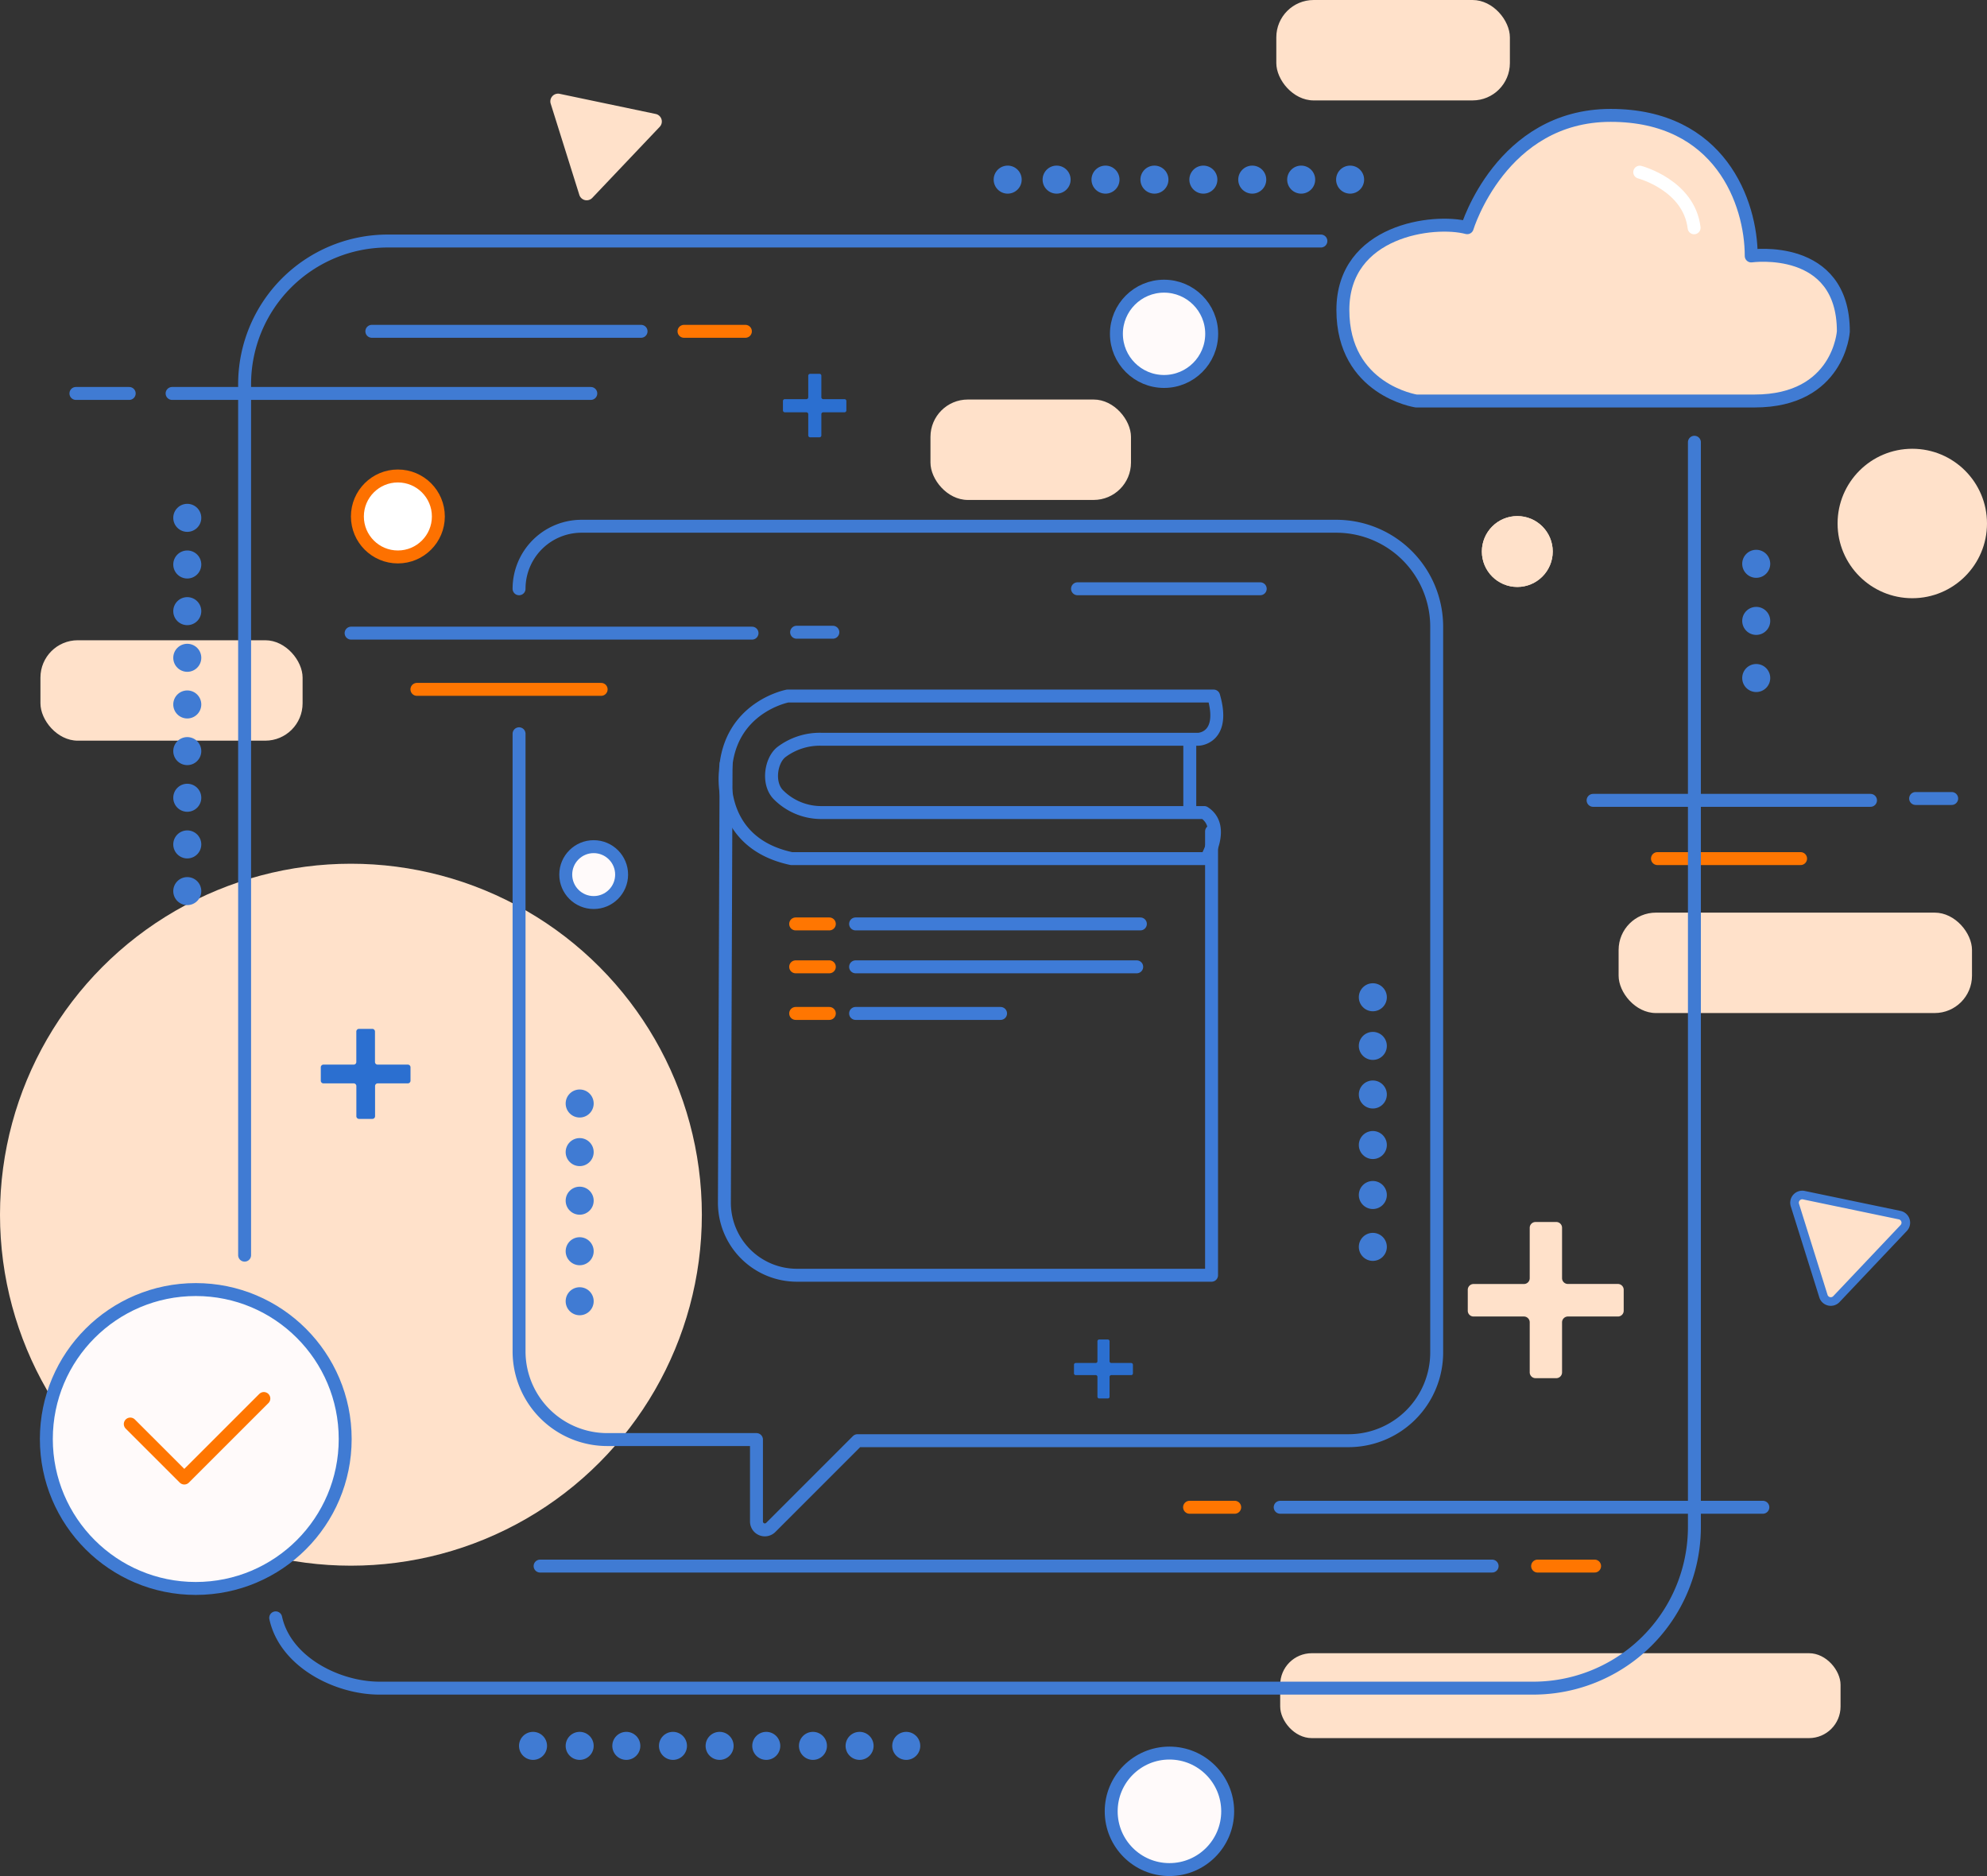 <svg xmlns="http://www.w3.org/2000/svg" id="e5e341ed-3169-40e0-a4d6-c9a07e0b8e22" data-name="Layer 1" viewBox="0 0 460.9 435.11"><rect x="0" y="0" width="460.9" height="435.11" fill="#333333" stroke="none"/><defs><style>.b735d07f-361a-4b93-a946-2332d6439735{fill:#ffe1ca;}.a4e7cafc-a354-4941-b09e-1127b01645d4,.a530d230-69f7-4aca-b1c1-d1b2fd6bb4a2,.ab3fbb33-afb2-4548-b4ed-ed8d186da421,.b6505615-9ffa-4f72-b1fc-a763c63198f7,.e1782b84-ccfe-416d-b102-cbc06b54fbd4,.fccffc86-34aa-4fa9-b140-5df3a9c7eb50{fill:none;}.a4e7cafc-a354-4941-b09e-1127b01645d4,.a530d230-69f7-4aca-b1c1-d1b2fd6bb4a2,.be71bdb4-250e-4319-a1fb-f55a132fb451{stroke:#407bd3;}.a4e7cafc-a354-4941-b09e-1127b01645d4,.a530d230-69f7-4aca-b1c1-d1b2fd6bb4a2,.ab3fbb33-afb2-4548-b4ed-ed8d186da421,.be71bdb4-250e-4319-a1fb-f55a132fb451,.e1782b84-ccfe-416d-b102-cbc06b54fbd4,.fccffc86-34aa-4fa9-b140-5df3a9c7eb50{stroke-linecap:round;stroke-linejoin:round;}.a530d230-69f7-4aca-b1c1-d1b2fd6bb4a2,.ab3fbb33-afb2-4548-b4ed-ed8d186da421,.abf7ff94-9c27-4934-8e1f-1e141a095933,.b6505615-9ffa-4f72-b1fc-a763c63198f7,.be71bdb4-250e-4319-a1fb-f55a132fb451,.e1782b84-ccfe-416d-b102-cbc06b54fbd4,.fccffc86-34aa-4fa9-b140-5df3a9c7eb50{stroke-width:3px;}.ab3fbb33-afb2-4548-b4ed-ed8d186da421{stroke:#fff;}.b6505615-9ffa-4f72-b1fc-a763c63198f7,.e1782b84-ccfe-416d-b102-cbc06b54fbd4{stroke:#3e7bd7;}.abf7ff94-9c27-4934-8e1f-1e141a095933,.b6505615-9ffa-4f72-b1fc-a763c63198f7{stroke-miterlimit:10;}.fccffc86-34aa-4fa9-b140-5df3a9c7eb50{stroke:#ff7601;}.be71bdb4-250e-4319-a1fb-f55a132fb451{fill:snow;}.abf7ff94-9c27-4934-8e1f-1e141a095933{fill:#fff;stroke:#fd7100;}.eb0d8591-f377-4be8-bb83-627d62519ab4{fill:#407bd3;}.a4e7cafc-a354-4941-b09e-1127b01645d4{stroke-width:2px;}.fab281be-a40f-4d3d-94f3-ea4544b92f29{fill:#2b6fd0;}</style></defs><circle class="b735d07f-361a-4b93-a946-2332d6439735" cx="81.4" cy="281.72" r="81.4"></circle><rect class="b735d07f-361a-4b93-a946-2332d6439735" x="375.45" y="211.66" width="81.97" height="23.29" rx="8.66"></rect><rect class="b735d07f-361a-4b93-a946-2332d6439735" x="296.95" y="383.42" width="129.98" height="19.69" rx="7.32"></rect><rect class="b735d07f-361a-4b93-a946-2332d6439735" x="9.38" y="148.49" width="60.81" height="23.29" rx="8.66"></rect><rect class="b735d07f-361a-4b93-a946-2332d6439735" x="215.83" y="92.66" width="46.51" height="23.29" rx="8.66"></rect><rect class="b735d07f-361a-4b93-a946-2332d6439735" x="296.05" width="54.18" height="23.29" rx="8.66"></rect><path class="a530d230-69f7-4aca-b1c1-d1b2fd6bb4a2" d="M316.36,61.14H99.91a33.2,33.2,0,0,0-33.2,33.2v202" transform="translate(-9.97 -5.24)"></path><line class="a530d230-69f7-4aca-b1c1-d1b2fd6bb4a2" x1="148.7" y1="76.84" x2="86.25" y2="76.84"></line><line class="a530d230-69f7-4aca-b1c1-d1b2fd6bb4a2" x1="137.04" y1="91.25" x2="39.92" y2="91.25"></line><line class="a530d230-69f7-4aca-b1c1-d1b2fd6bb4a2" x1="433.88" y1="185.62" x2="369.53" y2="185.62"></line><line class="a530d230-69f7-4aca-b1c1-d1b2fd6bb4a2" x1="444.34" y1="185.19" x2="452.71" y2="185.19"></line><line class="a530d230-69f7-4aca-b1c1-d1b2fd6bb4a2" x1="29.97" y1="91.25" x2="17.61" y2="91.25"></line><line class="a530d230-69f7-4aca-b1c1-d1b2fd6bb4a2" x1="81.44" y1="146.84" x2="174.44" y2="146.84"></line><line class="a530d230-69f7-4aca-b1c1-d1b2fd6bb4a2" x1="184.78" y1="146.63" x2="193.19" y2="146.63"></line><line class="a530d230-69f7-4aca-b1c1-d1b2fd6bb4a2" x1="249.94" y1="136.55" x2="292.32" y2="136.55"></line><line class="a530d230-69f7-4aca-b1c1-d1b2fd6bb4a2" x1="296.95" y1="349.57" x2="408.91" y2="349.57"></line><line class="a530d230-69f7-4aca-b1c1-d1b2fd6bb4a2" x1="346.11" y1="363.21" x2="125.28" y2="363.21"></line><path class="a530d230-69f7-4aca-b1c1-d1b2fd6bb4a2" d="M130.37,141.79h0a14.5,14.5,0,0,1,14.49-14.5H319.92a23.3,23.3,0,0,1,23.3,23.29V318.91a20.46,20.46,0,0,1-20.46,20.46H208.87l-20.11,20.11a1.94,1.94,0,0,1-3.32-1.37v-19H150.83a20.46,20.46,0,0,1-20.46-20.46V175.42" transform="translate(-9.97 -5.24)"></path><path class="b735d07f-361a-4b93-a946-2332d6439735" d="M349.59,57.88a.9.9,0,0,0,1-.59C352.15,53,360.84,32,383.64,32c24.52,0,32.08,18.89,32.57,31.31a1.2,1.2,0,0,0,1.27,1.18c3.66-.21,14.34,0,18.47,9.05a17.24,17.24,0,0,1-1.31,16.63c-2.7,4-7.85,8.07-17.63,8.07H342a20.94,20.94,0,0,1-12-3.61c-4.25-3-8.5-8.23-8.5-17.5C321.52,59.15,341.33,56.17,349.59,57.88Z" transform="translate(-9.97 -5.24)"></path><path class="a530d230-69f7-4aca-b1c1-d1b2fd6bb4a2" d="M350.3,58.05S358.19,32,383.58,32s32.6,20.25,32.6,32.6c0,0,21.37-3,21.37,17.51,0,0-1,16.13-20.59,16.13h-78.5s-17-2.58-17-21.11S342.57,56,350.3,58.05Z" transform="translate(-9.97 -5.24)"></path><path class="ab3fbb33-afb2-4548-b4ed-ed8d186da421" d="M390.32,45.17s11.42,3,12.61,12.9" transform="translate(-9.97 -5.24)"></path><path class="e1782b84-ccfe-416d-b102-cbc06b54fbd4" d="M291.48,166.67H192.65s-13.64,2.57-14.41,17.5c0,0-2.19,16.47,15.31,20.2h96.26s4.51-7.46-.51-10.68H200.66a14,14,0,0,1-10.21-4.21c-2.5-2.64-1.66-7.88.74-9.79a14.77,14.77,0,0,1,9.22-3H288S294.32,176.45,291.48,166.67Z" transform="translate(-9.97 -5.24)"></path><line class="b6505615-9ffa-4f72-b1fc-a763c63198f7" x1="275.98" y1="172.11" x2="275.98" y2="187.94"></line><path class="e1782b84-ccfe-416d-b102-cbc06b54fbd4" d="M178.39,182.45,178,284.3A16.83,16.83,0,0,0,194.87,301H291V198.07" transform="translate(-9.97 -5.24)"></path><line class="e1782b84-ccfe-416d-b102-cbc06b54fbd4" x1="198.46" y1="214.28" x2="264.52" y2="214.28"></line><line class="e1782b84-ccfe-416d-b102-cbc06b54fbd4" x1="263.67" y1="224.23" x2="198.46" y2="224.23"></line><line class="e1782b84-ccfe-416d-b102-cbc06b54fbd4" x1="198.46" y1="235.04" x2="232.09" y2="235.04"></line><line class="fccffc86-34aa-4fa9-b140-5df3a9c7eb50" x1="417.66" y1="199.13" x2="384.46" y2="199.13"></line><line class="fccffc86-34aa-4fa9-b140-5df3a9c7eb50" x1="139.44" y1="159.88" x2="96.71" y2="159.88"></line><line class="fccffc86-34aa-4fa9-b140-5df3a9c7eb50" x1="172.9" y1="76.84" x2="158.66" y2="76.84"></line><line class="fccffc86-34aa-4fa9-b140-5df3a9c7eb50" x1="286.4" y1="349.57" x2="275.93" y2="349.57"></line><circle class="be71bdb4-250e-4319-a1fb-f55a132fb451" cx="45.41" cy="333.74" r="34.66"></circle><circle class="be71bdb4-250e-4319-a1fb-f55a132fb451" cx="271.26" cy="420.09" r="13.51"></circle><circle class="be71bdb4-250e-4319-a1fb-f55a132fb451" cx="270.01" cy="77.42" r="11.05"></circle><circle class="be71bdb4-250e-4319-a1fb-f55a132fb451" cx="137.71" cy="202.84" r="6.48"></circle><circle class="abf7ff94-9c27-4934-8e1f-1e141a095933" cx="92.29" cy="119.78" r="9.39"></circle><circle class="eb0d8591-f377-4be8-bb83-627d62519ab4" cx="313.17" cy="41.66" r="3.25"></circle><circle class="eb0d8591-f377-4be8-bb83-627d62519ab4" cx="301.82" cy="41.66" r="3.25"></circle><circle class="eb0d8591-f377-4be8-bb83-627d62519ab4" cx="290.47" cy="41.66" r="3.25"></circle><circle class="eb0d8591-f377-4be8-bb83-627d62519ab4" cx="279.13" cy="41.66" r="3.25"></circle><circle class="eb0d8591-f377-4be8-bb83-627d62519ab4" cx="267.78" cy="41.66" r="3.25"></circle><circle class="eb0d8591-f377-4be8-bb83-627d62519ab4" cx="256.43" cy="41.66" r="3.25"></circle><circle class="eb0d8591-f377-4be8-bb83-627d62519ab4" cx="245.09" cy="41.66" r="3.25"></circle><circle class="eb0d8591-f377-4be8-bb83-627d62519ab4" cx="233.74" cy="41.66" r="3.25"></circle><circle class="eb0d8591-f377-4be8-bb83-627d62519ab4" cx="199.39" cy="404.91" r="3.25"></circle><circle class="eb0d8591-f377-4be8-bb83-627d62519ab4" cx="210.21" cy="404.91" r="3.25"></circle><circle class="eb0d8591-f377-4be8-bb83-627d62519ab4" cx="188.57" cy="404.91" r="3.25"></circle><circle class="eb0d8591-f377-4be8-bb83-627d62519ab4" cx="177.74" cy="404.91" r="3.25"></circle><circle class="eb0d8591-f377-4be8-bb83-627d62519ab4" cx="166.92" cy="404.91" r="3.25"></circle><circle class="eb0d8591-f377-4be8-bb83-627d62519ab4" cx="156.1" cy="404.91" r="3.25"></circle><circle class="eb0d8591-f377-4be8-bb83-627d62519ab4" cx="145.28" cy="404.91" r="3.25"></circle><circle class="eb0d8591-f377-4be8-bb83-627d62519ab4" cx="134.46" cy="404.91" r="3.25"></circle><circle class="eb0d8591-f377-4be8-bb83-627d62519ab4" cx="123.64" cy="404.91" r="3.25"></circle><circle class="eb0d8591-f377-4be8-bb83-627d62519ab4" cx="43.44" cy="130.92" r="3.25"></circle><circle class="eb0d8591-f377-4be8-bb83-627d62519ab4" cx="43.44" cy="120.1" r="3.25"></circle><circle class="eb0d8591-f377-4be8-bb83-627d62519ab4" cx="43.44" cy="141.74" r="3.25"></circle><circle class="eb0d8591-f377-4be8-bb83-627d62519ab4" cx="43.44" cy="152.56" r="3.25"></circle><circle class="eb0d8591-f377-4be8-bb83-627d62519ab4" cx="43.44" cy="163.38" r="3.25"></circle><circle class="eb0d8591-f377-4be8-bb83-627d62519ab4" cx="43.44" cy="174.2" r="3.25"></circle><circle class="eb0d8591-f377-4be8-bb83-627d62519ab4" cx="43.44" cy="185.02" r="3.25"></circle><circle class="eb0d8591-f377-4be8-bb83-627d62519ab4" cx="43.44" cy="195.84" r="3.25"></circle><circle class="eb0d8591-f377-4be8-bb83-627d62519ab4" cx="43.44" cy="206.67" r="3.25"></circle><circle class="eb0d8591-f377-4be8-bb83-627d62519ab4" cx="318.44" cy="289.18" r="3.25"></circle><circle class="eb0d8591-f377-4be8-bb83-627d62519ab4" cx="318.44" cy="277.15" r="3.25"></circle><circle class="eb0d8591-f377-4be8-bb83-627d62519ab4" cx="318.44" cy="265.56" r="3.25"></circle><circle class="eb0d8591-f377-4be8-bb83-627d62519ab4" cx="318.44" cy="253.84" r="3.25"></circle><circle class="eb0d8591-f377-4be8-bb83-627d62519ab4" cx="318.44" cy="242.57" r="3.25"></circle><circle class="eb0d8591-f377-4be8-bb83-627d62519ab4" cx="318.44" cy="231.29" r="3.25"></circle><circle class="b735d07f-361a-4b93-a946-2332d6439735" cx="443.57" cy="121.41" r="17.33"></circle><circle class="b735d07f-361a-4b93-a946-2332d6439735" cx="351.95" cy="127.91" r="8.22"></circle><circle class="b735d07f-361a-4b93-a946-2332d6439735" cx="351.95" cy="127.91" r="8.22"></circle><circle class="eb0d8591-f377-4be8-bb83-627d62519ab4" cx="134.46" cy="301.79" r="3.25"></circle><circle class="eb0d8591-f377-4be8-bb83-627d62519ab4" cx="134.46" cy="290.19" r="3.25"></circle><circle class="eb0d8591-f377-4be8-bb83-627d62519ab4" cx="134.46" cy="278.47" r="3.25"></circle><circle class="eb0d8591-f377-4be8-bb83-627d62519ab4" cx="134.46" cy="267.2" r="3.25"></circle><circle class="eb0d8591-f377-4be8-bb83-627d62519ab4" cx="134.46" cy="255.93" r="3.25"></circle><circle class="eb0d8591-f377-4be8-bb83-627d62519ab4" cx="407.37" cy="157.25" r="3.25"></circle><circle class="eb0d8591-f377-4be8-bb83-627d62519ab4" cx="407.37" cy="144" r="3.25"></circle><circle class="eb0d8591-f377-4be8-bb83-627d62519ab4" cx="407.37" cy="130.76" r="3.25"></circle><line class="fccffc86-34aa-4fa9-b140-5df3a9c7eb50" x1="369.88" y1="363.21" x2="356.66" y2="363.21"></line><polyline class="fccffc86-34aa-4fa9-b140-5df3a9c7eb50" points="30.22 330.27 42.75 342.79 61.2 324.35"></polyline><path class="a530d230-69f7-4aca-b1c1-d1b2fd6bb4a2" d="M403,107.81V359.36a37.39,37.39,0,0,1-37.4,37.4H98c-9.85,0-21.87-6.11-24.08-16.3h0" transform="translate(-9.97 -5.24)"></path><path class="b735d07f-361a-4b93-a946-2332d6439735" d="M451.54,290.05l-15.61,16.49a1.79,1.79,0,0,1-3-.69l-6.62-21.13a1.79,1.79,0,0,1,2.08-2.29l22.23,4.63A1.79,1.79,0,0,1,451.54,290.05Z" transform="translate(-9.97 -5.24)"></path><path class="a4e7cafc-a354-4941-b09e-1127b01645d4" d="M451.54,290.05l-15.61,16.49a1.79,1.79,0,0,1-3-.69l-6.62-21.13a1.79,1.79,0,0,1,2.08-2.29l22.23,4.63A1.79,1.79,0,0,1,451.54,290.05Z" transform="translate(-9.97 -5.24)"></path><path class="b735d07f-361a-4b93-a946-2332d6439735" d="M163,34.65,147.35,51.14a1.79,1.79,0,0,1-3-.7l-6.63-21.12A1.79,1.79,0,0,1,139.79,27L162,31.66A1.79,1.79,0,0,1,163,34.65Z" transform="translate(-9.97 -5.24)"></path><path class="fab281be-a40f-4d3d-94f3-ea4544b92f29" d="M272.35,324.16h-4.6a.42.42,0,0,0-.41.41v4.6a.4.4,0,0,1-.4.41h-2a.41.41,0,0,1-.41-.41v-4.6a.41.41,0,0,0-.41-.41h-4.63a.4.4,0,0,1-.4-.4v-2a.4.4,0,0,1,.4-.41h4.63a.41.41,0,0,0,.41-.41v-4.63a.41.41,0,0,1,.41-.41h2a.41.41,0,0,1,.4.41v4.63a.41.41,0,0,0,.41.41h4.6a.41.41,0,0,1,.41.41v2A.4.4,0,0,1,272.35,324.16Z" transform="translate(-9.97 -5.24)"></path><path class="fab281be-a40f-4d3d-94f3-ea4544b92f29" d="M104.59,256.5h-7a.62.62,0,0,0-.62.62v7a.62.62,0,0,1-.62.62H93.25a.62.62,0,0,1-.62-.62v-7a.62.62,0,0,0-.62-.62H85a.62.62,0,0,1-.62-.62v-3.11a.62.62,0,0,1,.62-.62H92a.61.61,0,0,0,.62-.61v-7.06a.62.62,0,0,1,.62-.62h3.09a.62.62,0,0,1,.62.62v7.06a.61.61,0,0,0,.62.61h7a.62.62,0,0,1,.62.62v3.11A.62.62,0,0,1,104.59,256.5Z" transform="translate(-9.97 -5.24)"></path><path class="fab281be-a40f-4d3d-94f3-ea4544b92f29" d="M205.86,100.86h-4.93a.44.44,0,0,0-.44.44v4.93a.43.43,0,0,1-.43.43h-2.17a.44.44,0,0,1-.44-.43V101.3a.44.44,0,0,0-.43-.44h-5a.44.44,0,0,1-.44-.43V98.24a.44.44,0,0,1,.44-.43h5a.44.44,0,0,0,.43-.44v-5a.44.44,0,0,1,.44-.43h2.17a.43.43,0,0,1,.43.43v5a.44.44,0,0,0,.44.44h4.93a.43.43,0,0,1,.43.43v2.19A.43.43,0,0,1,205.86,100.86Z" transform="translate(-9.97 -5.24)"></path><path class="b735d07f-361a-4b93-a946-2332d6439735" d="M385.25,310.57h-11.6a1.36,1.36,0,0,0-1.35,1.35v11.6a1.34,1.34,0,0,1-1.34,1.35h-4.81a1.35,1.35,0,0,1-1.35-1.35v-11.6a1.35,1.35,0,0,0-1.35-1.35H351.78a1.34,1.34,0,0,1-1.35-1.35v-4.84a1.35,1.35,0,0,1,1.35-1.35h11.67a1.34,1.34,0,0,0,1.35-1.35V290a1.35,1.35,0,0,1,1.35-1.35H371A1.34,1.34,0,0,1,372.3,290v11.67a1.35,1.35,0,0,0,1.35,1.35h11.6a1.35,1.35,0,0,1,1.35,1.35v4.84A1.34,1.34,0,0,1,385.25,310.57Z" transform="translate(-9.97 -5.24)"></path><line class="fccffc86-34aa-4fa9-b140-5df3a9c7eb50" x1="192.37" y1="214.28" x2="184.56" y2="214.28"></line><line class="fccffc86-34aa-4fa9-b140-5df3a9c7eb50" x1="192.37" y1="224.23" x2="184.56" y2="224.23"></line><line class="fccffc86-34aa-4fa9-b140-5df3a9c7eb50" x1="192.37" y1="235.04" x2="184.56" y2="235.04"></line></svg>
